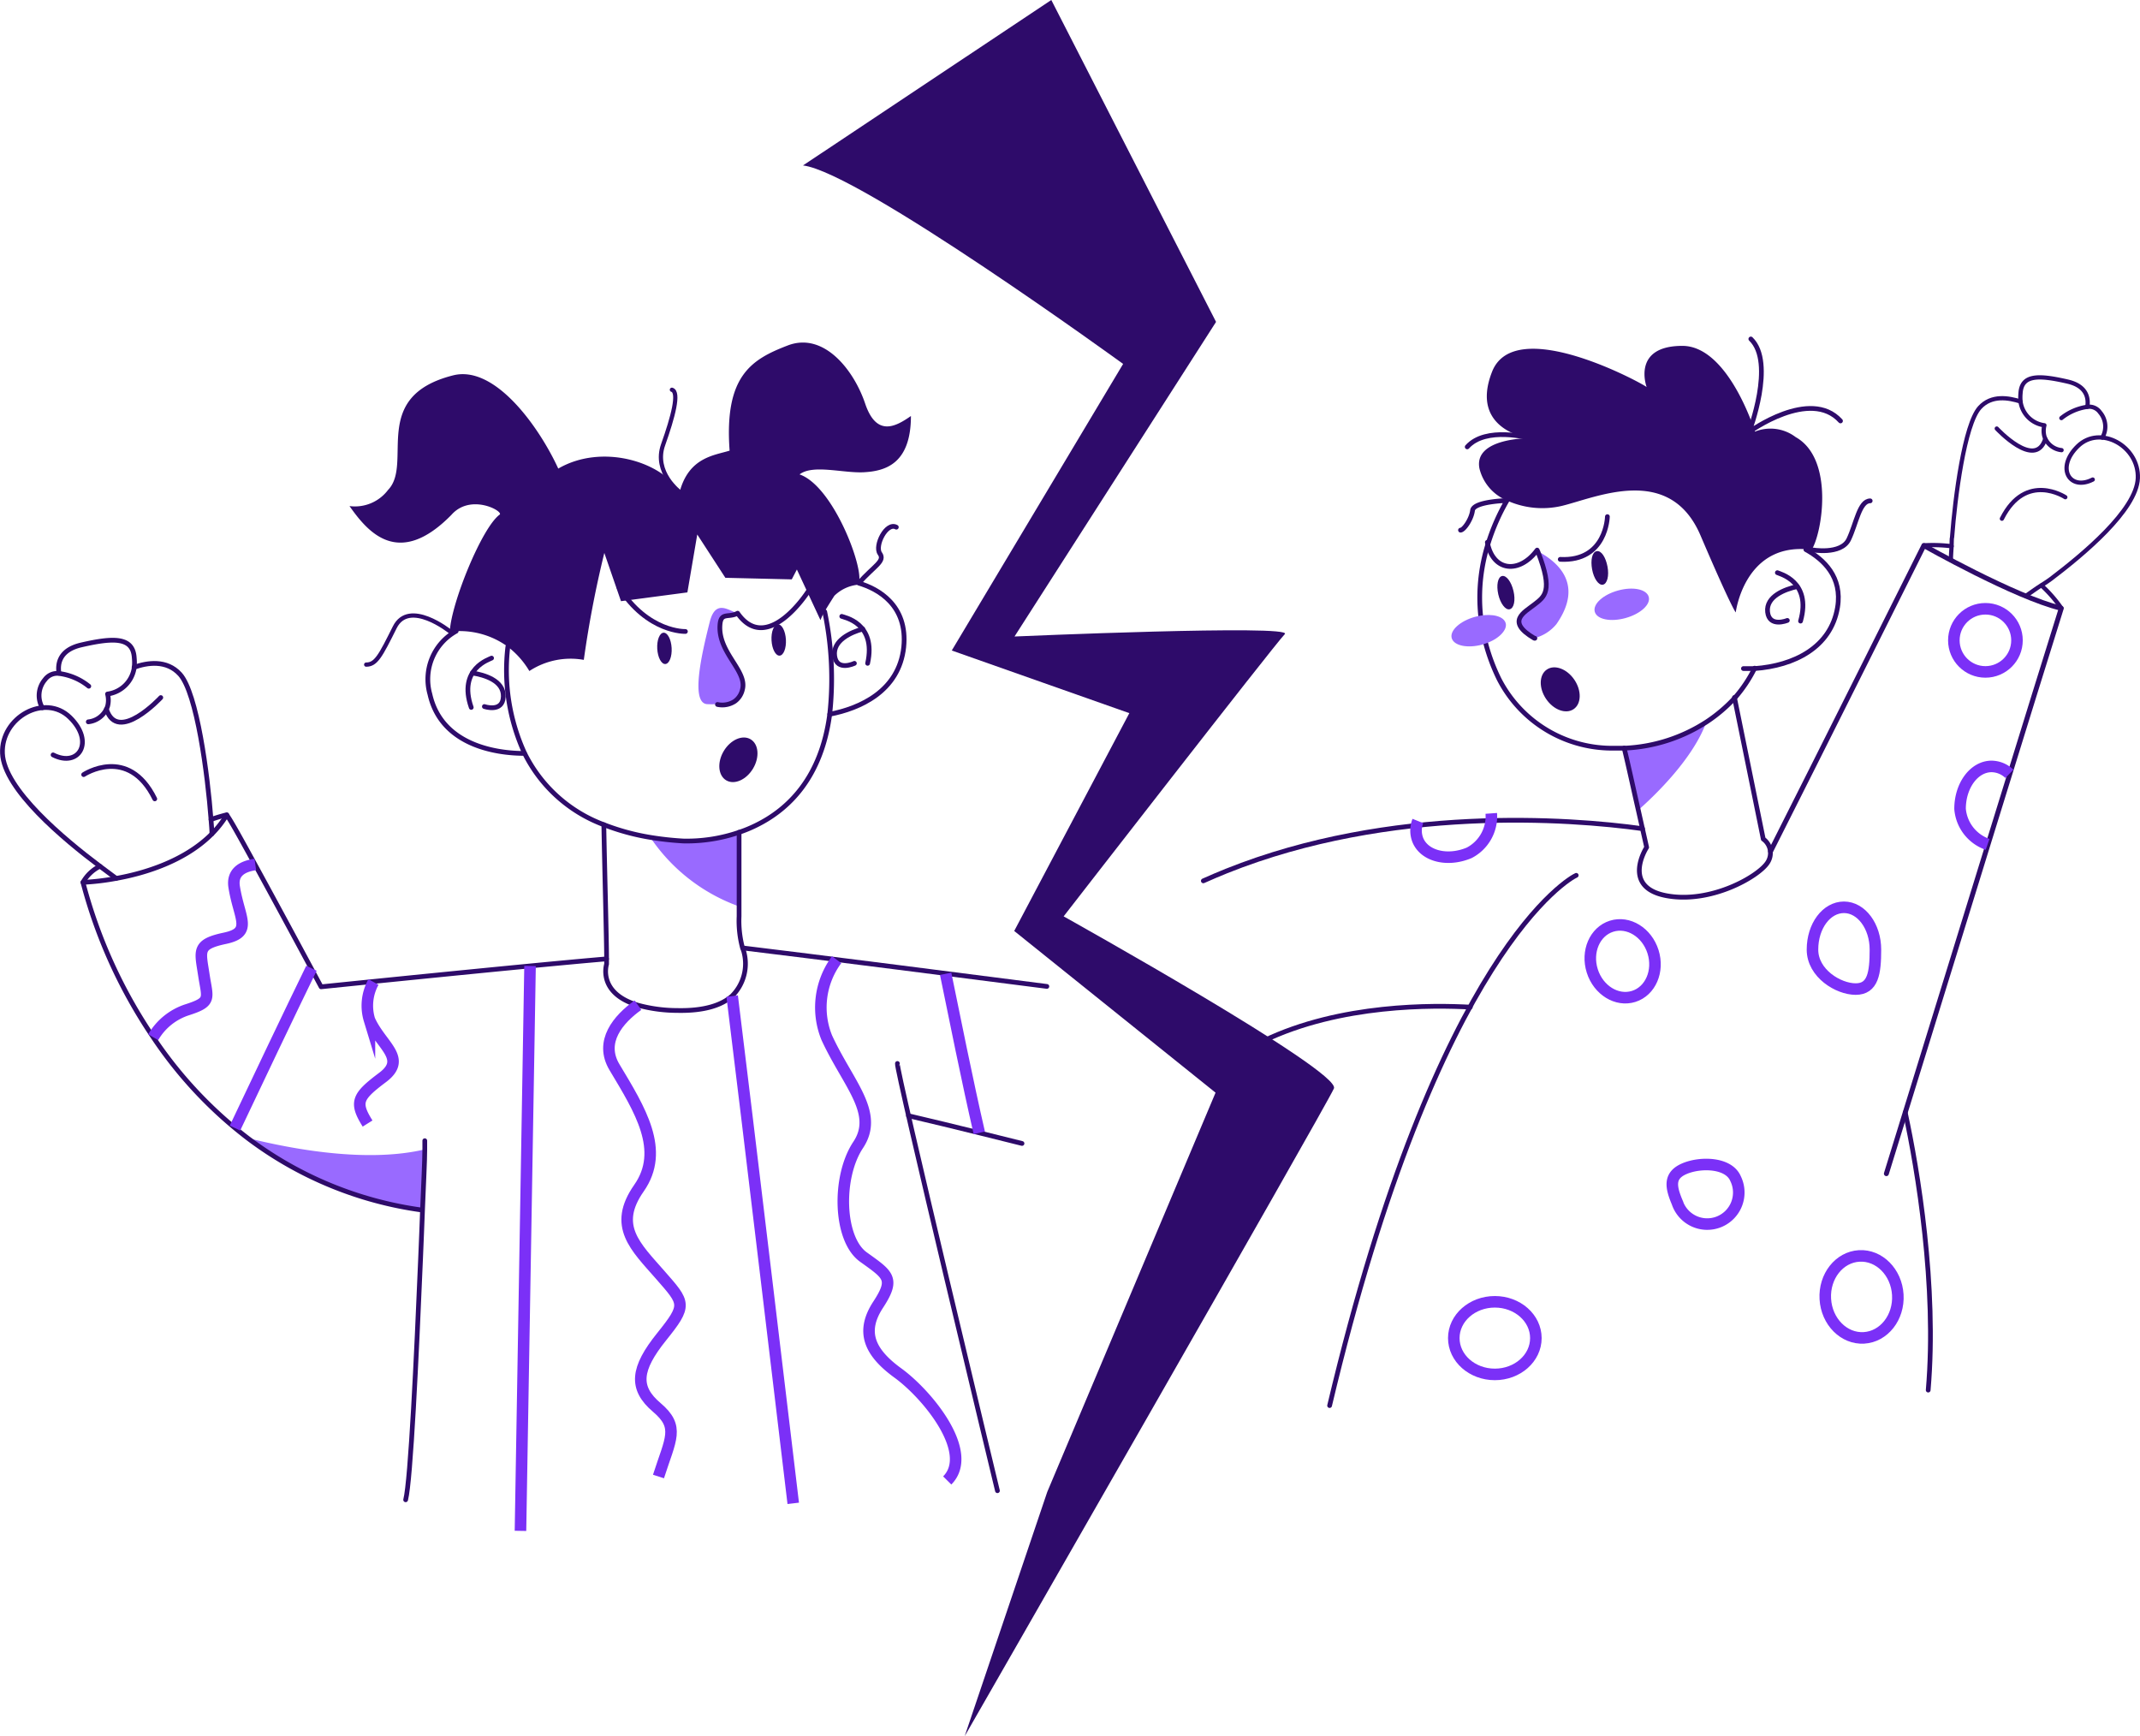 <svg xmlns="http://www.w3.org/2000/svg" xmlns:xlink="http://www.w3.org/1999/xlink" viewBox="0 0 216.93 175.99"><defs><style>.b1964c8f-40d2-40dd-af24-88d42250aa01,.b357f7b8-283b-42cf-90ad-c34d55e34a68,.ba435043-6b08-4bc6-bd67-006e5fccd785,.bdb753c2-9c76-480c-b602-f2f5fba5b37d,.e89c997c-b903-478f-8ad3-1479870a9b8b{fill:none;}.f4fd7482-59b0-421f-b948-864a619cc5b6{clip-path:url(#aa40b13e-0215-469e-b7a3-178492e92086);}.a2c965f5-107d-46a1-be51-22474a1744c8{fill:#996aff;}.a384ca1f-b8e6-4a86-a54d-f60f236e998b{fill:#2e0b6a;}.ba435043-6b08-4bc6-bd67-006e5fccd785,.bdb753c2-9c76-480c-b602-f2f5fba5b37d,.e89c997c-b903-478f-8ad3-1479870a9b8b{stroke:#2e0b6a;stroke-linecap:round;stroke-linejoin:round;}.e89c997c-b903-478f-8ad3-1479870a9b8b{stroke-width:0.48px;}.b357f7b8-283b-42cf-90ad-c34d55e34a68{stroke:#7b30f7;stroke-miterlimit:10;stroke-width:1.17px;}.ba435043-6b08-4bc6-bd67-006e5fccd785{stroke-width:0.5px;}.bdb753c2-9c76-480c-b602-f2f5fba5b37d{stroke-width:0.43px;}</style><clipPath id="aa40b13e-0215-469e-b7a3-178492e92086" transform="translate(-1.52 -9.11)"><rect class="b1964c8f-40d2-40dd-af24-88d42250aa01" width="220" height="189"></rect></clipPath></defs><g id="a094f29d-30a3-46e5-a31b-a614b04f0408" data-name="Capa 2"><g id="f21cd876-f145-4e05-a58e-d55a2fe3146e" data-name="Banners"><g class="f4fd7482-59b0-421f-b948-864a619cc5b6"><path class="a2c965f5-107d-46a1-be51-22474a1744c8" d="M44.54,125.63c0,1.16-.12,3.37-.23,6.14a37.8,37.8,0,0,1-17.69-7.3C31.18,125.6,38.67,127,44.54,125.63Z" transform="translate(-1.52 -9.11)"></path><path class="a2c965f5-107d-46a1-be51-22474a1744c8" d="M76.44,93.48c0,2.4,0,5.63,0,7.51a18.27,18.27,0,0,1-9-7,31.85,31.85,0,0,0,3.29.36A16.33,16.33,0,0,0,76.44,93.48Z" transform="translate(-1.52 -9.11)"></path><path class="a2c965f5-107d-46a1-be51-22474a1744c8" d="M76.78,79A2,2,0,0,1,76,80.2a9.24,9.24,0,0,1-2.74.29c-1.76,0-.67-4.9.22-8.39.61-2.34,2-1,2.8-.85-.9.49-1.66-.12-1.78,1.1C74.23,75.22,77.29,77.06,76.78,79Z" transform="translate(-1.52 -9.11)"></path><path class="a2c965f5-107d-46a1-be51-22474a1744c8" d="M174.52,82.22c-1.31,3.71-5.13,7.42-6.92,9-.46-2-1-4.52-1.44-6.32A16.63,16.63,0,0,0,174.52,82.22Z" transform="translate(-1.52 -9.11)"></path><path class="a2c965f5-107d-46a1-be51-22474a1744c8" d="M159.29,72.38a4.24,4.24,0,0,1-2.17,1.4c-2.91-1.71-1-2.63,0-3.43s1.92-1.35.36-5.32C159.27,66,162.18,68.24,159.29,72.38Z" transform="translate(-1.52 -9.11)"></path><path class="a384ca1f-b8e6-4a86-a54d-f60f236e998b" d="M93.86,51.28c0,4.91-2.67,5.58-4.75,5.7s-5.18-.83-6.54.22c3.43,1.18,6.57,9.57,6,11a.28.28,0,0,1-.23.2,4,4,0,0,0-2.24,1.1s-.56.87-1,1.61h0a6.09,6.09,0,0,0-.41.86L82.3,66.84l-.52,1-6.73-.16L72.2,63.29l-1,5.87-6.73.89-1.69-4.89A107.32,107.32,0,0,0,60.7,76a7.61,7.61,0,0,0-5.52,1.13A8.68,8.68,0,0,0,53,74.67a8.25,8.25,0,0,0-5.26-1.58c-.22,0-.42,0-.62,0,.14-2.84,3.26-10.55,5.07-11.83.27-.39-3-2.14-4.92.05-5.35,5.44-8.46,1.75-10.32-.9a4.21,4.21,0,0,0,3.91-1.64c2.58-2.67-1.93-9.46,6.59-11.61,4.3-1.09,8.8,5.38,10.66,9.45,4.4-2.56,10.43-.73,12.31,2.35.94-3.52,3.54-3.69,5.06-4.17-.56-7.62,2.25-9.26,5.89-10.66s6.69,2.45,7.85,5.89S92.35,52.33,93.86,51.28Z" transform="translate(-1.52 -9.11)"></path><path class="e89c997c-b903-478f-8ad3-1479870a9b8b" d="M85.12,71.12h0a33.13,33.13,0,0,1,.51,10.38c-.85,6.44-4.18,9.66-7.47,11.27a13.62,13.62,0,0,1-1.72.71,16.33,16.33,0,0,1-5.66.88A31.85,31.85,0,0,1,67.49,94a23.34,23.34,0,0,1-4.75-1.29,14.66,14.66,0,0,1-8.06-7.28A20.23,20.23,0,0,1,53,74.67" transform="translate(-1.52 -9.11)"></path><path class="e89c997c-b903-478f-8ad3-1479870a9b8b" d="M47.76,73.09a5.57,5.57,0,0,0-2.66,6.39c1.14,5.1,6.55,6,9.58,6" transform="translate(-1.52 -9.11)"></path><path class="e89c997c-b903-478f-8ad3-1479870a9b8b" d="M92.38,62.55c-1-.56-2.23,1.89-1.67,2.67s-.56,1.23-2.14,3c1.93.56,5,2.23,4.56,6.5-.49,4.48-4.48,6.21-7.5,6.79" transform="translate(-1.52 -9.11)"></path><path class="e89c997c-b903-478f-8ad3-1479870a9b8b" d="M51.35,75.82c-.18.12-3.44,1.05-2.06,5" transform="translate(-1.52 -9.11)"></path><path class="e89c997c-b903-478f-8ad3-1479870a9b8b" d="M49.4,77.33c1.2.19,3.2.76,3.14,2.4s-1.92,1-1.92,1" transform="translate(-1.52 -9.11)"></path><path class="e89c997c-b903-478f-8ad3-1479870a9b8b" d="M86.85,71.59c.2.1,3.54.65,2.62,4.76" transform="translate(-1.52 -9.11)"></path><path class="e89c997c-b903-478f-8ad3-1479870a9b8b" d="M88.13,76.35s-1.78.85-2-.74,1.67-2.42,2.85-2.74" transform="translate(-1.52 -9.11)"></path><path class="e89c997c-b903-478f-8ad3-1479870a9b8b" d="M76.44,93.48c0,2.4,0,5.63,0,7.51,0,.4,0,.74,0,1a10.58,10.58,0,0,0,.35,3.21l.11.3a4.62,4.62,0,0,1-1.18,4.58h0c-1,.88-2.7,1.52-5.55,1.46a15.29,15.29,0,0,1-4-.54c-4.12-1.24-3.16-4.16-3.16-4.16s0-.19,0-.53c0-2-.21-9.47-.28-13.6" transform="translate(-1.52 -9.11)"></path><path class="e89c997c-b903-478f-8ad3-1479870a9b8b" d="M71,73.12s-3.82.14-6.76-4.51" transform="translate(-1.52 -9.11)"></path><path class="e89c997c-b903-478f-8ad3-1479870a9b8b" d="M74.25,80.52A2.3,2.3,0,0,0,76,80.2,2,2,0,0,0,76.78,79c.51-1.92-2.55-3.76-2.27-6.63.12-1.22.88-.61,1.78-1.1,3,4.3,7.14-2.19,7.14-2.19" transform="translate(-1.52 -9.11)"></path><ellipse class="a384ca1f-b8e6-4a86-a54d-f60f236e998b" cx="68.88" cy="74.82" rx="0.73" ry="1.59" transform="translate(-5.62 -5.11) rotate(-3.22)"></ellipse><ellipse class="a384ca1f-b8e6-4a86-a54d-f60f236e998b" cx="80.47" cy="73.97" rx="0.73" ry="1.59" transform="translate(-5.56 -4.46) rotate(-3.22)"></ellipse><path class="e89c997c-b903-478f-8ad3-1479870a9b8b" d="M63,106.31c-8,.68-28.93,2.83-28.93,2.83s-3.88-7.24-6.7-12.39c-1.58-2.9-2.83-5.13-2.88-5A10.29,10.29,0,0,1,23,93.64c-2.74,2.76-6.83,4-9.7,4.51a24.7,24.7,0,0,1-3.37.4,50.92,50.92,0,0,0,7.12,15.7,42.68,42.68,0,0,0,9.57,10.22,37.8,37.8,0,0,0,17.69,7.3" transform="translate(-1.52 -9.11)"></path><path class="e89c997c-b903-478f-8ad3-1479870a9b8b" d="M44.58,124.74s0,.32,0,.89c0,1.16-.12,3.37-.23,6.14-.06,1.53-.12,3.22-.2,5-.41,9.83-1,22.41-1.51,24.37" transform="translate(-1.52 -9.11)"></path><path class="e89c997c-b903-478f-8ad3-1479870a9b8b" d="M76.81,105.2c6.19.74,25.26,3.18,30.83,3.9" transform="translate(-1.52 -9.11)"></path><path class="e89c997c-b903-478f-8ad3-1479870a9b8b" d="M92.49,116.91c-.21.34,10.14,43.31,10.14,43.31" transform="translate(-1.52 -9.11)"></path><path class="e89c997c-b903-478f-8ad3-1479870a9b8b" d="M93.61,122.21c4.06.94,11.51,2.81,11.51,2.81" transform="translate(-1.52 -9.11)"></path><line class="b357f7b8-283b-42cf-90ad-c34d55e34a68" x1="53.73" y1="97.92" x2="52.76" y2="155.18"></line><path class="b357f7b8-283b-42cf-90ad-c34d55e34a68" d="M66.19,111c-2,1.43-3.93,3.7-2.38,6.29,2.59,4.32,5.17,8.42,2.48,12.26s-.34,5.94,2.17,8.81,2.74,3,.13,6.25-2.84,5.18-.49,7.17,1.4,3.16.17,7" transform="translate(-1.52 -9.11)"></path><path class="b357f7b8-283b-42cf-90ad-c34d55e34a68" d="M75.74,110.08h0c1.25,10,6.19,51.42,6.19,51.42" transform="translate(-1.52 -9.11)"></path><path class="b357f7b8-283b-42cf-90ad-c34d55e34a68" d="M38.78,123c-1.35-2.16-1.05-2.74,1.52-4.67s-.18-3.23-1.33-5.84a4.94,4.94,0,0,1,.41-3.84" transform="translate(-1.52 -9.11)"></path><path class="b357f7b8-283b-42cf-90ad-c34d55e34a68" d="M25.34,123.46c2.08-4.4,5.67-11.94,7.75-16.2" transform="translate(-1.52 -9.11)"></path><path class="b357f7b8-283b-42cf-90ad-c34d55e34a68" d="M17.05,114.25a6.18,6.18,0,0,1,3.44-2.78c2.52-.81,2.06-1.12,1.69-3.56s-.73-3.08,2.14-3.69,1.45-2,.94-5.19c-.25-1.52.86-2.11,2.14-2.29" transform="translate(-1.52 -9.11)"></path><path class="b357f7b8-283b-42cf-90ad-c34d55e34a68" d="M86.33,106.39a8.13,8.13,0,0,0-1,7.91c2.16,4.68,5.34,7.62,3.18,10.87s-2,9.54.53,11.36,3.24,2.17,1.5,4.83-1,4.75,2,6.93,7.82,8.05,5,10.89" transform="translate(-1.52 -9.11)"></path><path class="b357f7b8-283b-42cf-90ad-c34d55e34a68" d="M97.38,107.82c.82,4,2.25,11.11,3.41,16.12" transform="translate(-1.52 -9.11)"></path><path class="a384ca1f-b8e6-4a86-a54d-f60f236e998b" d="M154.55,70.87c-.42.1-.94-.58-1.15-1.51s-.05-1.76.38-1.86.94.58,1.16,1.51S155,70.77,154.55,70.87Z" transform="translate(-1.52 -9.11)"></path><path class="a384ca1f-b8e6-4a86-a54d-f60f236e998b" d="M164,68.38c-.43.08-.92-.62-1.09-1.56s0-1.76.47-1.84.91.62,1.09,1.56S164.44,68.3,164,68.38Z" transform="translate(-1.52 -9.11)"></path><path class="a2c965f5-107d-46a1-be51-22474a1744c8" d="M166.3,71.76c-1.51.42-2.91.14-3.12-.64s.84-1.73,2.35-2.15,2.9-.14,3.12.64S167.81,71.34,166.3,71.76Z" transform="translate(-1.52 -9.11)"></path><path class="e89c997c-b903-478f-8ad3-1479870a9b8b" d="M178.25,76.88c.38,0,.76,0,1.14,0,4-.29,7.72-2.14,8.4-6.2.51-3.08-1.4-4.86-3.21-5.86" transform="translate(-1.52 -9.11)"></path><path class="e89c997c-b903-478f-8ad3-1479870a9b8b" d="M181.69,67.16c.19.11,3.5.86,2.35,4.91" transform="translate(-1.52 -9.11)"></path><path class="e89c997c-b903-478f-8ad3-1479870a9b8b" d="M182.7,72s-1.82.75-2-.85,1.8-2.32,3-2.58" transform="translate(-1.52 -9.11)"></path><path class="a384ca1f-b8e6-4a86-a54d-f60f236e998b" d="M185.16,64.84l-.58-.06c-6.27-.41-7.11,6.41-7.11,6.41s-.45-.5-3.57-7.8-10.54-3.85-14.05-3a8.69,8.69,0,0,1-5.67-.59,4.71,4.71,0,0,1-2.69-3.2c-.61-3.12,5.07-3.07,5.07-3.07s-6.13-.78-3.79-6.74,15.61,1.39,15.67,1.56c0,0-1.56-4.18,3.62-4.18,4.68,0,7.36,8.69,7.36,8.69a4.23,4.23,0,0,1,4.13.56C187.5,55.64,186.22,63.22,185.16,64.84Z" transform="translate(-1.52 -9.11)"></path><path class="e89c997c-b903-478f-8ad3-1479870a9b8b" d="M179.39,76.84a14,14,0,0,1-2,3,15.43,15.43,0,0,1-2.82,2.41,16.63,16.63,0,0,1-8.36,2.7c-.35,0-.7,0-1,0a12.88,12.88,0,0,1-11.73-7,19.72,19.72,0,0,1-1.33-3.53,18.09,18.09,0,0,1,.24-10.28h0a21.27,21.27,0,0,1,1.89-4.29s-3.37.08-3.49,1-.89,2-1.22,2" transform="translate(-1.52 -9.11)"></path><path class="e89c997c-b903-478f-8ad3-1479870a9b8b" d="M152.29,64.08h0c.57,3,3.25,3.22,5.05.79l.09.2c1.56,4,.65,4.52-.37,5.32s-2.93,1.71,0,3.42l.05,0" transform="translate(-1.52 -9.11)"></path><path class="e89c997c-b903-478f-8ad3-1479870a9b8b" d="M164.46,61.48s-.09,4.57-4.78,4.33" transform="translate(-1.52 -9.11)"></path><path class="e89c997c-b903-478f-8ad3-1479870a9b8b" d="M177.34,79.81l2.92,14.35a1.75,1.75,0,0,1,.44,2.38c-.89,1.41-5.8,4.24-10.33,3.35S168.44,95,168.44,95l-.84-3.74c-.46-2-1-4.52-1.44-6.32" transform="translate(-1.52 -9.11)"></path><path class="e89c997c-b903-478f-8ad3-1479870a9b8b" d="M188.09,51.78c-3.07-3.4-9.26,1.11-9.26,1.11s2.68-7,.17-9.42" transform="translate(-1.52 -9.11)"></path><path class="e89c997c-b903-478f-8ad3-1479870a9b8b" d="M123.5,98.4c.78-.35,1.56-.68,2.35-1,16.64-6.66,34.77-5.32,42.17-4.29" transform="translate(-1.52 -9.11)"></path><path class="e89c997c-b903-478f-8ad3-1479870a9b8b" d="M161.3,97.84c-.56.23-14.05,7.59-25,53.75" transform="translate(-1.52 -9.11)"></path><path class="ba435043-6b08-4bc6-bd67-006e5fccd785" d="M181,95.41c5-9.89,15.54-31,15.54-31s9.25,5.24,13.93,6.36c-2.08,6.6-11.68,37.7-15.82,51.12-1.17,3.81-1.91,6.19-1.91,6.19" transform="translate(-1.52 -9.11)"></path><path class="e89c997c-b903-478f-8ad3-1479870a9b8b" d="M194.65,121.87c1.26,5.81,3.23,17.61,2.33,28.15" transform="translate(-1.52 -9.11)"></path><circle class="b357f7b8-283b-42cf-90ad-c34d55e34a68" cx="201.26" cy="64.91" r="3.2"></circle><path class="b357f7b8-283b-42cf-90ad-c34d55e34a68" d="M191.63,105.37c0,2.37-.24,4-2,4s-4.38-1.59-4.38-4,1.43-4.29,3.19-4.29S191.63,103,191.63,105.37Z" transform="translate(-1.52 -9.11)"></path><path class="b357f7b8-283b-42cf-90ad-c34d55e34a68" d="M171.58,131.09c-.7-1.63-.94-2.81.68-3.51s4.49-.65,5.19,1a3.2,3.2,0,1,1-5.87,2.53Z" transform="translate(-1.52 -9.11)"></path><path class="b357f7b8-283b-42cf-90ad-c34d55e34a68" d="M203,94.7a4.16,4.16,0,0,1-2.79-3.6c0-2.37,1.43-4.3,3.2-4.3a2.65,2.65,0,0,1,1.8.75" transform="translate(-1.52 -9.11)"></path><path class="b357f7b8-283b-42cf-90ad-c34d55e34a68" d="M152.69,91.56a4.17,4.17,0,0,1-2.24,4c-2.19.92-4.52.35-5.2-1.28a2.63,2.63,0,0,1,0-1.95" transform="translate(-1.52 -9.11)"></path><ellipse class="b357f7b8-283b-42cf-90ad-c34d55e34a68" cx="151.53" cy="135.64" rx="4.16" ry="3.68"></ellipse><ellipse class="b357f7b8-283b-42cf-90ad-c34d55e34a68" cx="190.22" cy="140.58" rx="3.68" ry="4.16" transform="translate(-9.36 2.17) rotate(-3.33)"></ellipse><ellipse class="b357f7b8-283b-42cf-90ad-c34d55e34a68" cx="166.01" cy="106.56" rx="3.23" ry="3.73" transform="translate(-25.92 45.87) rotate(-17.54)"></ellipse><path class="e89c997c-b903-478f-8ad3-1479870a9b8b" d="M129.56,114.64c7.87-3.8,17.38-3.64,21-3.44" transform="translate(-1.52 -9.11)"></path><ellipse class="a384ca1f-b8e6-4a86-a54d-f60f236e998b" cx="159.46" cy="79.03" rx="1.73" ry="2.42" transform="matrix(0.83, -0.56, 0.56, 0.83, -18.45, 93.58)"></ellipse><ellipse class="a384ca1f-b8e6-4a86-a54d-f60f236e998b" cx="76.37" cy="86.12" rx="2.42" ry="1.73" transform="translate(-38.22 98.56) rotate(-59.22)"></ellipse><path class="a2c965f5-107d-46a1-be51-22474a1744c8" d="M152.05,74.36l-.24.08c-1.51.42-2.91.13-3.13-.64s.84-1.74,2.35-2.16l.49-.11c1.31-.24,2.44.06,2.63.75S153.43,73.92,152.05,74.36Z" transform="translate(-1.52 -9.11)"></path><path class="a384ca1f-b8e6-4a86-a54d-f60f236e998b" d="M99.31,185.1l8.37-24.76,17.06-40.47-20.41-16.39L116,81.4,98,75.05,115.37,46S88.61,26.55,82.92,25.88L108.09,9.11l16.7,32.63L104.36,73.63s28.4-1.24,27.4-.24S109.34,102,109.34,102s28.15,15.69,27.4,17.44S99.31,185.1,99.31,185.1Z" transform="translate(-1.52 -9.11)"></path><path class="e89c997c-b903-478f-8ad3-1479870a9b8b" d="M6.9,85.63c2.6,1.33,4.25-1.32,1.71-3.8s-7,0-6.84,3.65S8,94.18,11.65,96.92l1.65,1.23" transform="translate(-1.52 -9.11)"></path><path class="e89c997c-b903-478f-8ad3-1479870a9b8b" d="M10.47,82.28a2.31,2.31,0,0,0,1.95-1.56,2.4,2.4,0,0,0,0-1.26,3.15,3.15,0,0,0,2.71-2.71,4.72,4.72,0,0,0,0-.94c-.12-2.14-2.08-2.08-5.35-1.33-2.3.52-2.43,2-2.28,2.87" transform="translate(-1.52 -9.11)"></path><path class="e89c997c-b903-478f-8ad3-1479870a9b8b" d="M5.81,80.85A2.48,2.48,0,0,1,6.08,78a1.53,1.53,0,0,1,1.44-.62,6,6,0,0,1,3,1.29" transform="translate(-1.52 -9.11)"></path><path class="e89c997c-b903-478f-8ad3-1479870a9b8b" d="M10,87.63s4.53-3,7.21,2.46" transform="translate(-1.52 -9.11)"></path><path class="e89c997c-b903-478f-8ad3-1479870a9b8b" d="M12.31,81c1.13,3.55,5.51-1.18,5.51-1.18" transform="translate(-1.52 -9.11)"></path><path class="e89c997c-b903-478f-8ad3-1479870a9b8b" d="M23,93.64c0-.42-.05-.91-.09-1.46-.34-4.51-1.41-12.81-3.15-14.73-1.35-1.48-3.3-1.18-4.65-.7" transform="translate(-1.52 -9.11)"></path><path class="bdb753c2-9c76-480c-b602-f2f5fba5b37d" d="M213.66,57.72c-2.32,1.19-3.79-1.17-1.52-3.38s6.23,0,6.09,3.25-5.58,7.75-8.81,10.2c-.17.13-.53.38-1,.67s-1.06.73-1.56,1.07" transform="translate(-1.52 -9.11)"></path><path class="bdb753c2-9c76-480c-b602-f2f5fba5b37d" d="M213.11,50.35c.13-.81,0-2.1-2-2.56-2.92-.67-4.66-.73-4.77,1.19a4.59,4.59,0,0,0,0,.84,2.81,2.81,0,0,0,2.42,2.4,2.16,2.16,0,0,0,0,1.13,2.05,2.05,0,0,0,1.74,1.39" transform="translate(-1.52 -9.11)"></path><path class="bdb753c2-9c76-480c-b602-f2f5fba5b37d" d="M210.48,51.49a5.44,5.44,0,0,1,2.63-1.14,1.33,1.33,0,0,1,1.28.55,2.22,2.22,0,0,1,.24,2.57" transform="translate(-1.52 -9.11)"></path><path class="bdb753c2-9c76-480c-b602-f2f5fba5b37d" d="M210.88,59.51s-4-2.65-6.43,2.18" transform="translate(-1.52 -9.11)"></path><path class="bdb753c2-9c76-480c-b602-f2f5fba5b37d" d="M203.93,52.55s3.91,4.22,4.91,1.06" transform="translate(-1.52 -9.11)"></path><path class="bdb753c2-9c76-480c-b602-f2f5fba5b37d" d="M199.28,65.88c0-.46.05-1,.07-1.4s0-.77.05-.92c.3-4,1.25-11.41,2.8-13.13,1.2-1.32,2.94-1,4.14-.62" transform="translate(-1.52 -9.11)"></path><path class="e89c997c-b903-478f-8ad3-1479870a9b8b" d="M22.91,92.18a16.55,16.55,0,0,1,1.6-.48" transform="translate(-1.52 -9.11)"></path><path class="e89c997c-b903-478f-8ad3-1479870a9b8b" d="M9.93,98.55a4,4,0,0,1,1.72-1.63" transform="translate(-1.52 -9.11)"></path><path class="bdb753c2-9c76-480c-b602-f2f5fba5b37d" d="M210.47,70.75a14.08,14.08,0,0,0-2-2.29" transform="translate(-1.52 -9.11)"></path><path class="bdb753c2-9c76-480c-b602-f2f5fba5b37d" d="M196.54,64.39a15.47,15.47,0,0,1,2.81.09" transform="translate(-1.52 -9.11)"></path><path class="bdb753c2-9c76-480c-b602-f2f5fba5b37d" d="M47.14,73.12s-4.15-3.33-5.6-.43-1.9,3.79-2.9,3.79" transform="translate(-1.52 -9.11)"></path><path class="bdb753c2-9c76-480c-b602-f2f5fba5b37d" d="M70.44,59s-2.7-2-1.7-4.81,1.68-5.35.89-5.57" transform="translate(-1.52 -9.11)"></path><path class="e89c997c-b903-478f-8ad3-1479870a9b8b" d="M156.56,53.52s-4.42-1.23-6.31.89" transform="translate(-1.52 -9.11)"></path><path class="e89c997c-b903-478f-8ad3-1479870a9b8b" d="M185.16,64.84s3,.56,3.77-1.06,1.08-3.9,2.17-3.9" transform="translate(-1.52 -9.11)"></path></g></g></g></svg>